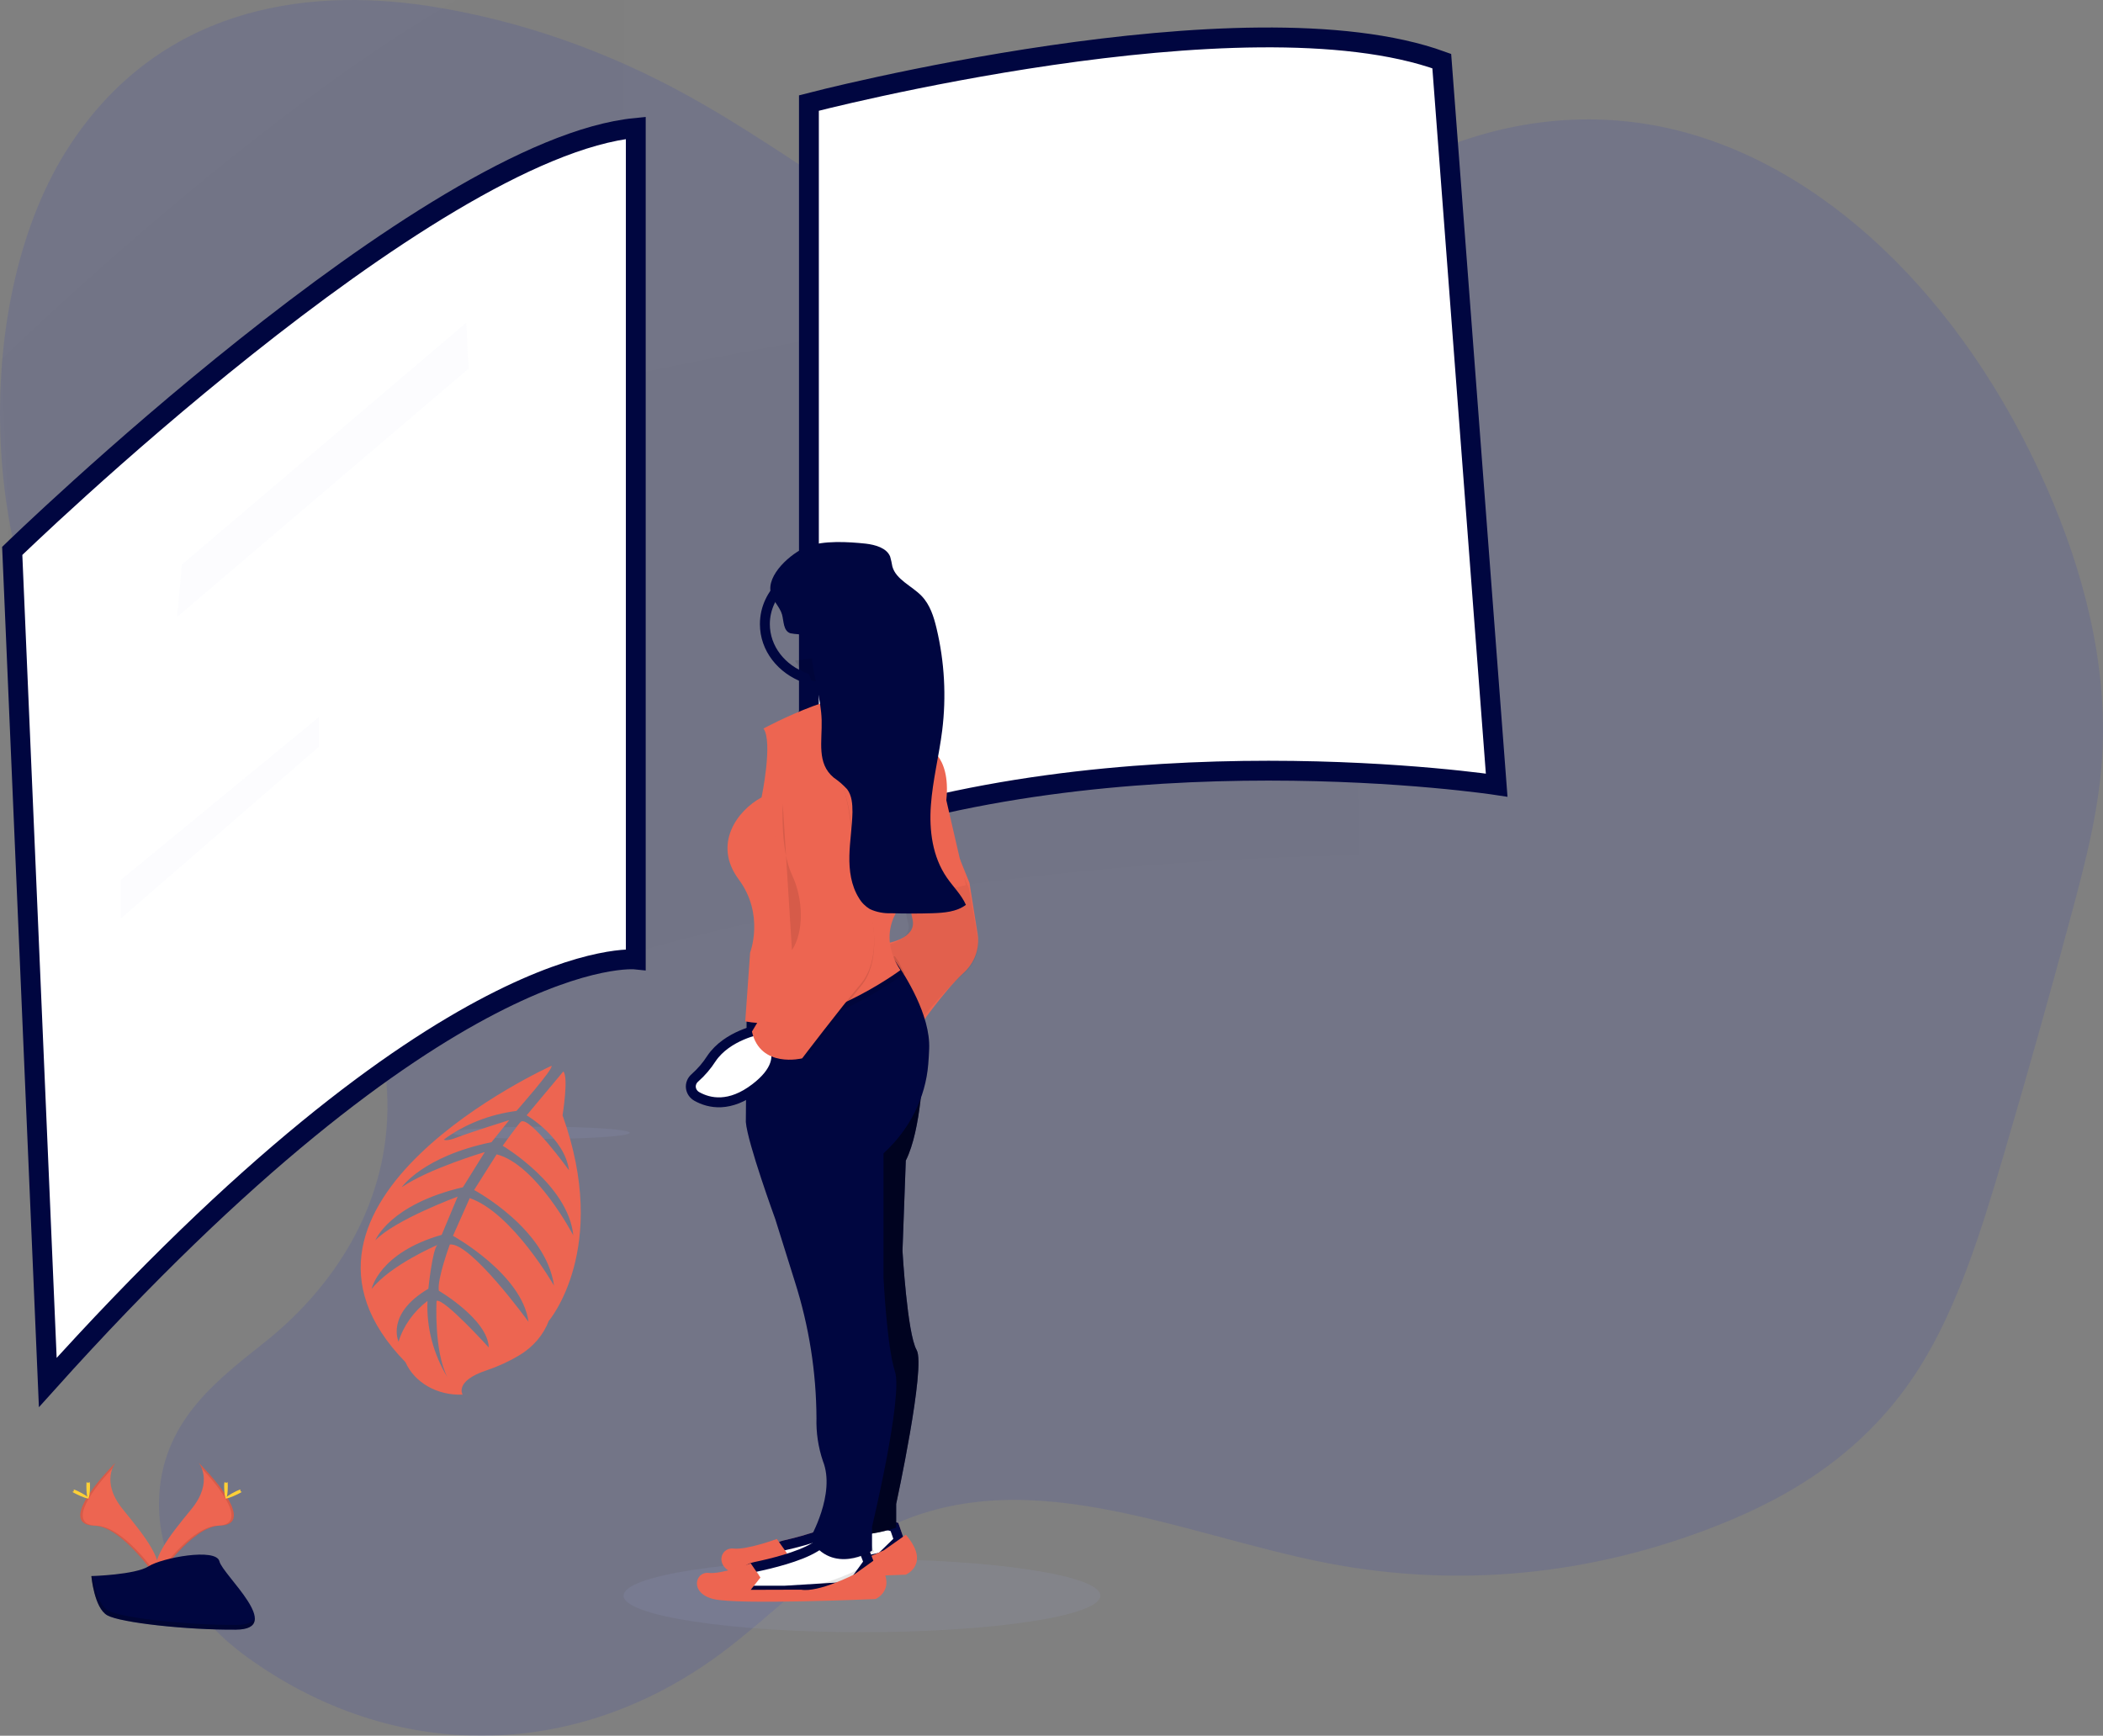 <svg width="212" height="175" viewBox="0 0 212 175" fill="none" xmlns="http://www.w3.org/2000/svg">
<rect x="0" y="0" width="212" height="175" fill="#808080" stroke="none"/>
<g clip-path="url(#clip0)">
<path opacity="0.1" d="M130.564 23.967C121.467 32.416 109.668 31.871 99.328 27.474C88.989 23.077 79.491 15.248 69.417 9.684C61.02 5.038 52.173 1.978 43.136 0.595C30.296 -1.354 15.958 1.021 7.013 14.687C-2.949 29.898 -2.184 57.34 8.586 71.314C14.068 78.417 21.245 81.904 27.503 87.449C33.762 92.994 39.56 102.198 39.027 112.897C38.533 122.814 32.796 130.413 26.858 135.186C22.27 138.873 16.619 142.899 16.066 150.538C15.531 157.928 20.283 163.718 24.82 167.012C39.623 177.758 57.863 177.653 72.615 166.751C77.874 162.849 82.705 157.672 88.222 154.65C102.707 146.686 118.67 154.705 134.01 157.636C147.044 160.113 160.327 158.83 172.953 153.875C180.549 150.898 188.175 146.347 193.511 137.868C197.36 131.754 199.757 124.019 202.007 116.376C204.407 108.229 206.714 100.024 208.929 91.76C210.256 86.802 211.564 81.745 211.909 76.437C212.53 66.821 209.91 57.314 206.342 49.198C197.871 29.914 183.604 16.365 168.152 12.923C152.701 9.481 136.354 16.203 124.37 30.913" fill="#0317CB"/>
<g opacity="0.1">
<path opacity="0.1" d="M135.93 28.616L137.029 86.25C137.029 86.25 97.26 86.25 63.425 96.186L62.765 37.963C62.765 37.963 117.035 26.243 135.93 28.616Z" fill="black"/>
</g>
<g opacity="0.1">
<path opacity="0.1" d="M62.866 -6.467V77.453C62.866 77.453 43.79 75.404 3.724 120.144L0.147 36.224C0.147 36.224 41.851 -4.421 62.866 -6.467Z" fill="black"/>
</g>
<path d="M64.093 12.895V96.735C64.093 96.735 44.974 94.688 4.817 139.386L1.233 55.545C1.233 55.545 43.03 14.938 64.093 12.895Z" fill="white" stroke="#000640" stroke-width="2"/>
<g opacity="0.2">
<path opacity="0.2" d="M46.998 32.544L47.239 37.156L17.861 62.188L18.345 56.919L46.998 32.544Z" fill="#A5AFE7"/>
</g>
<g opacity="0.2">
<path opacity="0.2" d="M32.151 72.298V75.281L12.186 92.595V88.714L32.151 72.298Z" fill="#A5AFE7"/>
</g>
<path opacity="0.1" d="M86.895 164.561C100.169 164.561 110.93 162.912 110.93 160.877C110.93 158.842 100.169 157.193 86.895 157.193C73.621 157.193 62.861 158.842 62.861 160.877C62.861 162.912 73.621 164.561 86.895 164.561Z" fill="#A5AFE7"/>
<path d="M20.02 147.467C20.02 147.467 21.603 149.339 19.288 152.161C16.972 154.983 15.063 157.377 15.827 159.14C15.827 159.14 19.319 153.888 22.171 153.815C25.023 153.742 23.148 150.638 20.02 147.467Z" fill="#ED6551"/>
<path opacity="0.1" d="M20.02 147.467C20.159 147.647 20.267 147.845 20.343 148.054C23.117 151.001 24.596 153.752 21.929 153.822C19.446 153.885 16.45 157.904 15.752 158.918C15.775 158.994 15.804 159.072 15.836 159.148C15.836 159.148 19.328 153.895 22.18 153.822C25.032 153.749 23.149 150.638 20.02 147.467Z" fill="black"/>
<path d="M22.964 149.856C22.964 150.516 22.883 151.05 22.782 151.05C22.681 151.05 22.598 150.516 22.598 149.856C22.598 149.196 22.702 149.506 22.802 149.506C22.903 149.506 22.964 149.194 22.964 149.856Z" fill="#FFD037"/>
<path d="M23.976 150.638C23.336 150.954 22.776 151.144 22.727 151.066C22.678 150.988 23.16 150.664 23.8 150.349C24.44 150.033 24.186 150.263 24.236 150.349C24.285 150.435 24.616 150.325 23.976 150.638Z" fill="#FFD037"/>
<path d="M11.652 147.467C11.652 147.467 10.075 149.334 12.382 152.169C14.688 155.004 16.606 157.385 15.842 159.148C15.842 159.148 12.35 153.895 9.498 153.822C6.646 153.749 8.526 150.638 11.652 147.467Z" fill="#ED6551"/>
<path opacity="0.1" d="M11.652 147.467C11.515 147.648 11.406 147.846 11.329 148.054C8.555 151.001 7.076 153.752 9.743 153.822C12.229 153.885 15.222 157.904 15.92 158.918C15.897 158.996 15.869 159.073 15.836 159.148C15.836 159.148 12.344 153.895 9.492 153.822C6.641 153.749 8.526 150.638 11.652 147.467Z" fill="black"/>
<path d="M8.708 149.856C8.708 150.516 8.789 151.05 8.89 151.05C8.991 151.05 9.074 150.516 9.074 149.856C9.074 149.196 8.97 149.506 8.87 149.506C8.769 149.506 8.708 149.194 8.708 149.856Z" fill="#FFD037"/>
<path d="M7.699 150.638C8.339 150.954 8.896 151.144 8.945 151.066C8.994 150.988 8.512 150.664 7.872 150.349C7.232 150.033 7.485 150.263 7.436 150.349C7.387 150.435 7.059 150.325 7.699 150.638Z" fill="#FFD037"/>
<path d="M9.21 158.903C9.21 158.903 13.639 158.78 14.977 157.92C16.315 157.059 21.788 156.034 22.119 157.414C22.451 158.793 28.774 164.27 23.774 164.306C18.774 164.343 12.157 163.602 10.825 162.867C9.492 162.131 9.21 158.903 9.21 158.903Z" fill="#000640"/>
<path opacity="0.2" d="M23.864 163.826C18.864 163.863 12.246 163.122 10.914 162.387C9.899 161.829 9.495 159.823 9.36 158.897H9.213C9.213 158.897 9.501 162.129 10.825 162.861C12.148 163.594 18.774 164.337 23.774 164.301C25.216 164.301 25.718 163.826 25.689 163.138C25.49 163.558 24.939 163.819 23.864 163.826Z" fill="black"/>
<path opacity="0.1" d="M54.541 114.824C59.476 114.824 63.477 114.55 63.477 114.21C63.477 113.871 59.476 113.596 54.541 113.596C49.605 113.596 45.605 113.871 45.605 114.21C45.605 114.55 49.605 114.824 54.541 114.824Z" fill="#A5AFE7"/>
<path d="M55.595 107.456C55.595 107.456 25.139 121.202 40.875 137.339C41.318 138.345 42.113 139.203 43.148 139.79C44.182 140.377 45.403 140.663 46.635 140.607C46.635 140.607 45.774 139.248 49.052 138.159C50.22 137.766 51.331 137.255 52.362 136.636C53.747 135.8 54.782 134.591 55.309 133.194C55.309 133.194 61.543 125.916 56.71 112.449C56.71 112.449 57.339 108.594 56.787 108.025L53.09 112.449C53.09 112.449 56.92 114.696 57.361 117.992C57.361 117.992 53.377 112.459 52.506 113.095C52.329 113.221 50.674 115.515 50.674 115.515C50.674 115.515 57.295 119.448 57.791 124.547C57.791 124.547 54.062 117.404 50.067 116.382L47.794 119.978C47.794 119.978 55.033 123.834 55.849 129.618C55.849 129.618 51.645 122.272 47.352 120.797L45.664 124.596C45.664 124.596 52.638 128.451 53.278 133.271C53.278 133.271 47.441 125.212 45.344 125.473C45.344 125.473 44.031 129.039 44.24 130.138C44.24 130.138 49.184 133.03 49.272 135.855C49.272 135.855 44.715 130.823 44.009 131.16C44.009 131.16 43.722 136.211 45.112 138.872C43.678 136.5 42.982 133.841 43.093 131.16C41.681 132.249 40.668 133.678 40.179 135.267C40.179 135.267 38.866 132.481 43.181 129.936C43.181 129.936 43.589 126.003 44.086 125.521C44.086 125.521 39.418 127.507 37.465 129.955C37.465 129.955 38.193 126.311 44.527 124.499L46.138 120.643C46.138 120.643 39.804 122.986 37.84 125.049C37.84 125.049 39.252 121.434 46.668 119.699L48.875 116.151C48.875 116.151 43.247 117.809 40.499 119.699C40.499 119.699 42.629 116.585 49.548 115.158L51.336 112.931C51.336 112.931 47.242 114.214 46.105 114.667C44.969 115.12 44.737 114.898 44.737 114.898C46.823 113.356 49.361 112.354 52.064 112.006C52.064 112.006 55.871 107.697 55.595 107.456Z" fill="#ED6551"/>
<path d="M90.556 153.54L91.209 155.424L89.099 157.466L82.089 159.035L77.035 158.563L77.362 156.836C77.458 156.465 77.658 156.126 77.941 155.858C78.224 155.59 78.579 155.402 78.965 155.315C81.059 154.843 85.004 153.774 85.837 152.281L90.556 153.54Z" fill="#DB8B8B"/>
<path d="M79.075 155.803L79.075 155.803C80.131 155.565 81.667 155.173 83.051 154.648C83.743 154.386 84.411 154.085 84.967 153.745C85.384 153.49 85.768 153.196 86.047 152.854L90.171 153.954L90.632 155.286L88.852 157.008L82.057 158.53L77.628 158.116L77.85 156.947C77.923 156.673 78.073 156.422 78.285 156.221C78.502 156.016 78.775 155.87 79.075 155.803Z" fill="white" stroke="#000640"/>
<path d="M145.342 6.161L150.877 79.159C150.877 79.159 112.668 73.326 81.546 84.992L81.546 10.387C81.546 10.387 125.459 -1.057 145.342 6.161Z" fill="white" stroke="#000640" stroke-width="2"/>
<path d="M78.314 157.835L79.329 156.594L78.314 155.162C78.314 155.162 75.278 156.284 73.925 156.129C72.572 155.974 71.9 158.145 74.433 158.761C76.965 159.377 91.316 158.761 91.316 158.761C91.316 158.761 93.849 157.679 91.316 154.737L89.13 156.284C89.13 156.284 85.414 158.145 83.557 157.835H78.314Z" fill="#ED6551"/>
<path d="M79.09 160.377H73.447L74.743 159.256L74.856 159.158L74.897 159.014C74.964 158.776 75.106 158.552 75.317 158.369C75.493 158.218 75.709 158.1 75.95 158.029L76.134 157.982C76.939 157.814 78.031 157.562 79.117 157.235C80.195 156.911 81.302 156.503 82.115 156.014C82.456 155.826 82.758 155.584 83.008 155.299L87.111 156.304L87.25 156.676L87.25 156.677L87.49 157.314L87.49 157.315L87.566 157.519L85.803 159.967L79.09 160.377Z" fill="white" stroke="#000640"/>
<path opacity="0.1" d="M73.954 160.458L79.005 160.877L86.01 159.471L88.128 157.641L87.956 157.193L86.01 158.484C86.01 158.484 82.428 160.176 80.633 159.894H75.586L76.561 158.766L75.682 157.594C75.368 157.683 75.082 157.833 74.845 158.032C74.561 158.271 74.36 158.574 74.263 158.907L73.954 160.458Z" fill="black"/>
<path d="M75.679 160.291L76.658 159.05L75.679 157.618C75.679 157.618 72.739 158.74 71.424 158.585C70.109 158.43 69.462 160.601 71.915 161.217C74.369 161.834 88.27 161.217 88.27 161.217C88.27 161.217 90.724 160.136 88.27 157.193L86.144 158.724C86.144 158.724 82.548 160.585 80.746 160.275L75.679 160.291Z" fill="#ED6551"/>
<path d="M93.058 107.456C93.058 107.456 92.899 113.874 91.312 117.01L90.978 126.111C90.978 126.111 91.455 134.468 92.405 136.113C93.356 137.758 90.341 151.636 90.341 151.636V154.02C90.341 154.02 85.262 155.814 83.814 153.725L85.266 135.963L84.642 111.328L93.058 107.456Z" fill="#000640"/>
<path opacity="0.5" d="M93.058 107.456C93.058 107.456 92.899 113.874 91.312 117.01L90.978 126.111C90.978 126.111 91.455 134.468 92.405 136.113C93.356 137.758 90.341 151.636 90.341 151.636V154.02C90.341 154.02 85.262 155.814 83.814 153.725L85.266 135.963L84.642 111.328L93.058 107.456Z" fill="black"/>
<path d="M96.75 86.579L97.732 89.013L98.555 94.187C98.666 94.907 98.59 95.642 98.334 96.33C98.077 97.017 97.647 97.638 97.079 98.141C95.109 99.966 92.481 103.772 92.481 103.772L89.361 95.109C89.361 95.109 92.481 94.652 91.988 92.675C91.495 90.697 91.659 87.044 91.659 87.044L96.75 86.579Z" fill="#ED6551"/>
<path opacity="0.05" d="M96.626 87.193L97.674 89.54L98.551 94.529C98.67 95.224 98.589 95.932 98.316 96.595C98.042 97.259 97.583 97.858 96.977 98.342C94.876 100.102 92.073 103.772 92.073 103.772L88.744 95.418C88.744 95.418 92.073 94.977 91.547 93.071C91.021 91.164 91.196 87.641 91.196 87.641L96.626 87.193Z" fill="black"/>
<path opacity="0.1" d="M81.965 155.559C84.144 158.367 87.526 156.773 88.128 156.455L87.884 155.852L82.963 154.737C82.714 155.071 82.372 155.353 81.965 155.559Z" fill="black"/>
<path d="M75.186 113.122C75.351 115.23 78.153 122.912 78.153 122.912L80.133 129.233C81.554 133.701 82.286 138.328 82.308 142.98C82.266 144.445 82.485 145.907 82.957 147.309C84.279 150.62 81.638 155.138 81.638 155.138C83.949 158.901 87.908 156.345 87.908 156.345V153.935C87.908 153.935 91.045 140.833 90.218 138.273C89.392 135.712 89.065 128.784 89.065 128.784V116.286C91.702 113.877 93.303 110.684 93.576 107.289C93.618 106.797 93.648 106.279 93.669 105.741C93.805 102.341 91.257 98.361 90.278 96.937C90.04 96.597 89.892 96.404 89.892 96.404L75.3 101.68H75.267V102.194V103.335L75.186 113.122Z" fill="#000640"/>
<path opacity="0.1" d="M80.116 66.598C80.558 67.174 80.894 67.795 81.117 68.443C81.919 68.682 82.775 68.793 83.634 68.769C84.493 68.744 85.336 68.586 86.114 68.302C86.321 67.364 86.798 66.475 87.512 65.702L80.116 66.598Z" fill="black"/>
<path d="M86.364 68.165L86.162 67.707L85.936 67.806L85.878 68.047L86.364 68.165ZM81.163 68.338L81.636 68.176L81.558 67.949L81.333 67.868L81.163 68.338ZM81.268 68.666L81.75 68.533L81.747 68.524L81.268 68.666ZM79.749 73.382L79.477 72.962L78.268 73.745L79.702 73.88L79.749 73.382ZM86.537 71.141L86.07 71.318L86.07 71.319L86.537 71.141ZM86.291 68.501L85.8 68.408L85.799 68.412L86.291 68.501ZM86.566 68.622C88.865 67.609 90.487 65.454 90.487 62.925H89.487C89.487 65.002 88.153 66.829 86.162 67.707L86.566 68.622ZM90.487 62.925C90.487 59.385 87.331 56.6 83.546 56.6V57.6C86.876 57.6 89.487 60.03 89.487 62.925H90.487ZM83.546 56.6C79.761 56.6 76.606 59.385 76.606 62.925H77.606C77.606 60.03 80.217 57.6 83.546 57.6V56.6ZM76.606 62.925C76.606 65.623 78.449 67.892 80.994 68.809L81.333 67.868C79.122 67.071 77.606 65.138 77.606 62.925H76.606ZM80.69 68.501C80.725 68.602 80.758 68.704 80.788 68.807L81.747 68.524C81.713 68.407 81.676 68.291 81.636 68.176L80.69 68.501ZM80.786 68.798C81.179 70.231 80.835 71.267 80.41 71.948C80.195 72.294 79.954 72.552 79.769 72.724C79.677 72.809 79.599 72.872 79.547 72.912C79.52 72.931 79.501 72.946 79.489 72.954C79.483 72.958 79.478 72.961 79.477 72.963C79.475 72.963 79.475 72.963 79.475 72.963C79.475 72.963 79.475 72.963 79.476 72.963C79.476 72.963 79.476 72.963 79.476 72.963C79.476 72.963 79.477 72.963 79.477 72.963C79.477 72.962 79.477 72.962 79.749 73.382C80.02 73.802 80.021 73.802 80.021 73.801C80.021 73.801 80.021 73.801 80.022 73.801C80.022 73.801 80.022 73.8 80.023 73.8C80.024 73.8 80.025 73.799 80.026 73.798C80.028 73.796 80.031 73.795 80.035 73.792C80.042 73.787 80.051 73.781 80.062 73.773C80.085 73.758 80.115 73.736 80.153 73.707C80.228 73.65 80.33 73.567 80.448 73.458C80.683 73.24 80.986 72.914 81.259 72.477C81.811 71.592 82.227 70.27 81.75 68.533L80.786 68.798ZM79.749 73.382C79.702 73.88 79.702 73.88 79.702 73.88C79.702 73.88 79.703 73.88 79.703 73.88C79.703 73.88 79.704 73.88 79.704 73.88C79.705 73.88 79.707 73.88 79.709 73.88C79.713 73.881 79.72 73.881 79.728 73.882C79.744 73.883 79.767 73.885 79.797 73.888C79.857 73.893 79.944 73.9 80.054 73.907C80.273 73.922 80.584 73.939 80.954 73.951C81.691 73.975 82.671 73.975 83.622 73.878C84.554 73.784 85.533 73.589 86.216 73.179C86.565 72.969 86.875 72.68 87.037 72.282C87.202 71.875 87.182 71.426 87.004 70.962L86.07 71.319C86.178 71.602 86.16 71.783 86.11 71.906C86.056 72.039 85.934 72.182 85.701 72.322C85.218 72.612 84.428 72.791 83.521 72.883C82.632 72.974 81.7 72.975 80.986 72.952C80.63 72.941 80.331 72.923 80.121 72.909C80.016 72.902 79.934 72.896 79.878 72.891C79.85 72.889 79.829 72.887 79.815 72.886C79.808 72.885 79.803 72.885 79.8 72.885C79.798 72.884 79.797 72.884 79.796 72.884C79.796 72.884 79.796 72.884 79.796 72.884C79.796 72.884 79.796 72.884 79.796 72.884C79.796 72.884 79.796 72.884 79.749 73.382ZM87.005 70.963C86.715 70.2 86.639 69.385 86.783 68.59L85.799 68.412C85.623 69.387 85.716 70.386 86.07 71.318L87.005 70.963ZM86.783 68.594C86.802 68.489 86.825 68.386 86.85 68.282L85.878 68.047C85.849 68.166 85.823 68.287 85.8 68.408L86.783 68.594Z" fill="#000640"/>
<path opacity="0.1" d="M75.186 103.597H75.255C82.331 104.94 91.209 98.12 91.209 98.12C90.972 97.747 90.766 97.359 90.594 96.957C90.351 96.604 90.2 96.404 90.2 96.404L75.303 101.881L75.264 102.426L75.186 103.597Z" fill="black"/>
<path d="M76.966 73.452C76.966 73.452 86.182 68.433 89.145 70.499L93.259 75.223C93.259 75.223 95.892 75.958 95.398 80.682L97.372 89.243L91.454 90.574C91.454 90.574 87.958 93.524 90.769 97.811C90.769 97.811 82.048 104.306 75.127 102.979L75.618 96.041C75.618 96.041 77.102 92.204 74.468 88.663C71.834 85.122 74.303 81.725 76.772 80.394C76.78 80.371 77.934 74.779 76.966 73.452Z" fill="#ED6551"/>
<path d="M76.637 103.772C76.637 103.772 73.303 104.362 71.712 106.734C71.256 107.447 70.697 108.099 70.052 108.671C69.907 108.795 69.794 108.948 69.724 109.119C69.653 109.289 69.626 109.473 69.645 109.656C69.665 109.838 69.729 110.013 69.833 110.168C69.938 110.323 70.08 110.453 70.248 110.548C71.508 111.252 73.565 111.69 76.159 109.699C80.606 106.288 76.637 103.772 76.637 103.772Z" fill="white" stroke="#000640"/>
<path opacity="0.1" d="M81.871 76.251C81.871 76.251 85.079 75.956 85.878 83.609C86.677 91.262 87.962 93.027 87.962 93.027C87.962 93.027 88.765 96.999 86.841 99.354C84.918 101.709 81.228 106.709 81.228 106.709C81.228 106.709 77.222 107.741 76.419 104.063L81.389 95.529C81.389 95.529 82.192 92.589 80.269 90.529C78.346 88.469 76.9 74.78 81.871 76.251Z" fill="black"/>
<path d="M81.54 75.64C81.54 75.64 84.917 75.34 85.757 83.143C86.598 90.946 87.955 92.75 87.955 92.75C87.955 92.75 88.796 96.802 86.772 99.204C84.748 101.606 80.864 106.706 80.864 106.706C80.864 106.706 76.647 107.759 75.802 104.007L81.033 95.302C81.033 95.302 81.879 92.299 79.855 90.198C77.831 88.097 76.309 74.129 81.54 75.64Z" fill="#ED6551"/>
<path opacity="0.1" d="M78.909 81.053C78.909 81.053 78.643 85.667 79.836 88.198C81.03 90.728 81.033 94.001 79.836 95.79" fill="black"/>
<path d="M87.279 54.812C88.257 54.929 89.376 55.245 89.733 56.11C89.826 56.44 89.901 56.775 89.957 57.112C90.321 58.438 91.909 59.062 92.887 60.067C93.754 60.96 94.131 62.172 94.412 63.35C95.216 66.733 95.408 70.219 94.98 73.661C94.665 76.18 94.023 78.659 93.841 81.186C93.658 83.712 93.99 86.374 95.461 88.499C96.091 89.411 96.924 90.215 97.372 91.228C96.448 91.934 95.171 92.035 93.981 92.074C92.6 92.116 91.211 92.116 89.816 92.074C89.084 92.103 88.356 91.961 87.698 91.661C87.233 91.382 86.85 90.997 86.587 90.542C85.791 89.271 85.592 87.751 85.625 86.277C85.658 84.803 85.907 83.345 85.936 81.876C85.936 81.076 85.886 80.223 85.397 79.568C84.994 79.131 84.539 78.739 84.042 78.398C82.317 76.96 82.887 74.779 82.829 72.607C82.771 70.436 81.986 68.137 81.791 65.974C81.716 65.128 81.376 64.11 80.493 63.946C80.215 63.932 79.938 63.898 79.665 63.845C78.951 63.588 79.022 62.644 78.835 61.954C78.608 61.175 77.907 60.582 77.708 59.798C77.244 57.966 79.727 55.771 81.356 55.12C82.985 54.469 85.53 54.625 87.279 54.812Z" fill="#000640"/>
</g>
<defs>
<clipPath id="clip0">
<path d="M0 0H212V175H0V0Z" fill="white"/>
</clipPath>
</defs>
</svg>
